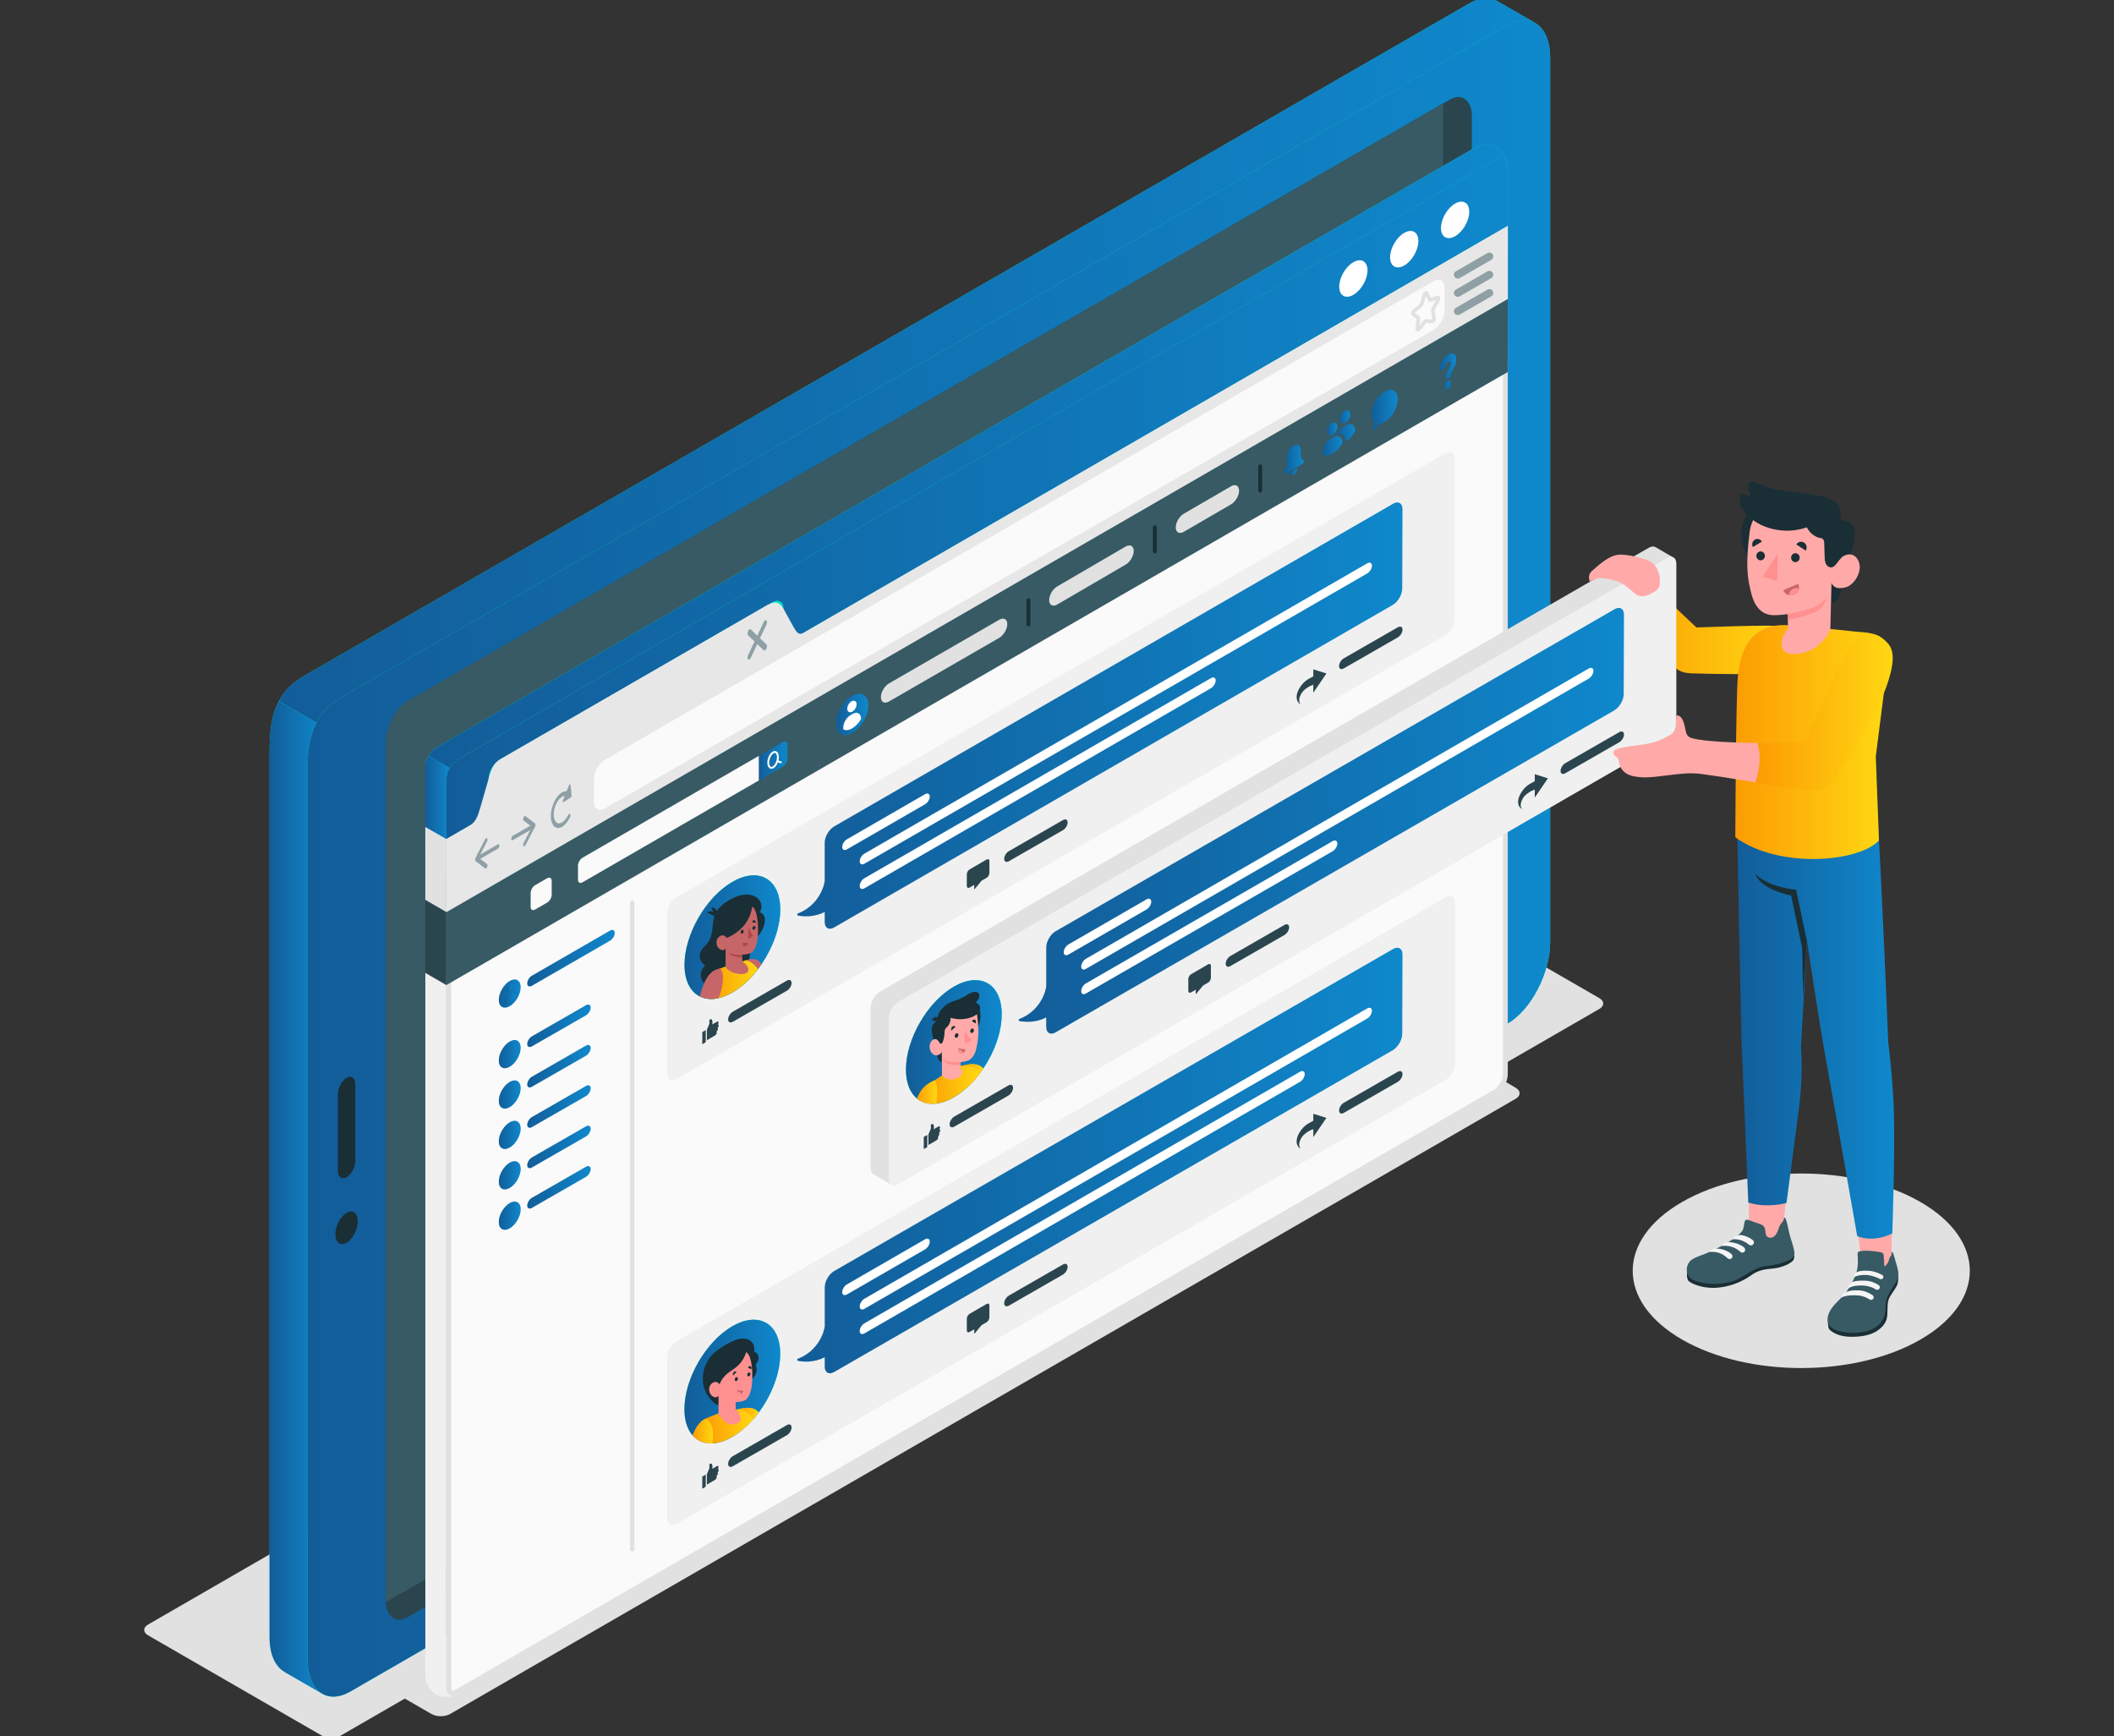 <?xml version="1.0" encoding="UTF-8"?>
<svg id="Layer_1" data-name="Layer 1" xmlns="http://www.w3.org/2000/svg" xmlns:xlink="http://www.w3.org/1999/xlink" viewBox="0 0 526 432">
  <rect x="0" y="0" width="526" height="432" fill="#333333" stroke="none"/>
  <defs>
    <style>
      .cls-1 {
        fill: url(#linear-gradient-15);
      }

      .cls-2 {
        fill: url(#linear-gradient-13);
      }

      .cls-3 {
        fill: #fafafa;
      }

      .cls-4 {
        fill: url(#linear-gradient-42);
      }

      .cls-5 {
        fill: url(#linear-gradient-46);
      }

      .cls-6 {
        fill: url(#linear-gradient-2);
      }

      .cls-7 {
        fill: #b0494c;
      }

      .cls-8 {
        fill: url(#linear-gradient-43);
      }

      .cls-9 {
        fill: #2b454e;
      }

      .cls-10 {
        fill: url(#linear-gradient-10);
      }

      .cls-11 {
        fill: url(#linear-gradient-12);
      }

      .cls-12 {
        fill: url(#linear-gradient-40);
      }

      .cls-13 {
        fill: #ff9090;
      }

      .cls-14 {
        fill: url(#linear-gradient-27);
      }

      .cls-15 {
        fill: #f0f0f0;
      }

      .cls-16 {
        fill: url(#linear-gradient-37);
      }

      .cls-17 {
        fill: #fff;
      }

      .cls-18 {
        fill: url(#linear-gradient-39);
      }

      .cls-19 {
        fill: url(#linear-gradient-52);
      }

      .cls-20 {
        fill: url(#linear-gradient-47);
      }

      .cls-21 {
        fill: url(#linear-gradient-26);
      }

      .cls-22 {
        fill: #c76668;
      }

      .cls-23, .cls-24 {
        fill: #375a64;
      }

      .cls-25 {
        fill: url(#linear-gradient-4);
      }

      .cls-26 {
        fill: url(#linear-gradient-35);
      }

      .cls-27 {
        fill: url(#linear-gradient-30);
      }

      .cls-28 {
        fill: url(#linear-gradient-22);
        opacity: .15;
      }

      .cls-29 {
        fill: #1a2e35;
      }

      .cls-30 {
        fill: url(#linear-gradient-44);
      }

      .cls-31 {
        fill: url(#linear-gradient-49);
      }

      .cls-32 {
        fill: url(#linear-gradient-3);
      }

      .cls-33 {
        fill: url(#linear-gradient-34);
      }

      .cls-24, .cls-34 {
        opacity: .5;
      }

      .cls-35 {
        fill: url(#linear-gradient-5);
      }

      .cls-36 {
        fill: url(#linear-gradient-38);
      }

      .cls-37 {
        fill: url(#linear-gradient-24);
      }

      .cls-38 {
        fill: url(#linear-gradient-33);
      }

      .cls-39 {
        fill: url(#linear-gradient-51);
      }

      .cls-40 {
        fill: url(#linear-gradient-8);
      }

      .cls-41 {
        fill: url(#linear-gradient-14);
      }

      .cls-42 {
        fill: url(#linear-gradient-29);
      }

      .cls-43 {
        fill: url(#linear-gradient-20);
      }

      .cls-44 {
        fill: #e7e7e7;
      }

      .cls-45 {
        fill: url(#linear-gradient-19);
        opacity: .1;
      }

      .cls-46 {
        fill: url(#linear-gradient-17);
      }

      .cls-47 {
        fill: url(#linear-gradient-50);
      }

      .cls-48 {
        fill: url(#linear-gradient-7);
      }

      .cls-49 {
        fill: url(#linear-gradient-9);
      }

      .cls-50 {
        fill: url(#linear-gradient-11);
      }

      .cls-51 {
        fill: url(#linear-gradient-6);
      }

      .cls-52 {
        fill: #00dfbf;
      }

      .cls-53 {
        fill: url(#linear-gradient-28);
        opacity: .25;
      }

      .cls-54 {
        fill: url(#linear-gradient-36);
      }

      .cls-55 {
        fill: url(#linear-gradient-21);
      }

      .cls-56 {
        fill: #f5f5f5;
      }

      .cls-57 {
        fill: url(#linear-gradient-45);
      }

      .cls-58 {
        fill: url(#linear-gradient-48);
      }

      .cls-59 {
        fill: url(#linear-gradient-32);
      }

      .cls-60 {
        fill: url(#linear-gradient-41);
      }

      .cls-61 {
        fill: url(#linear-gradient-16);
      }

      .cls-62 {
        fill: #ffaaa8;
      }

      .cls-63 {
        fill: url(#linear-gradient);
      }

      .cls-64 {
        fill: url(#linear-gradient-23);
      }

      .cls-65 {
        fill: none;
        stroke: #e1e1e1;
        stroke-miterlimit: 10;
        stroke-width: .9px;
      }

      .cls-66 {
        fill: url(#linear-gradient-31);
        opacity: .3;
      }

      .cls-67 {
        fill: url(#linear-gradient-18);
      }

      .cls-68 {
        fill: url(#linear-gradient-25);
        opacity: .2;
      }

      .cls-69 {
        fill: #e1e1e1;
      }
    </style>
    <linearGradient id="linear-gradient" x1="69.38" y1="90.06" x2="381.85" y2="90.06" gradientUnits="userSpaceOnUse">
      <stop offset="0" stop-color="#125d99"/>
      <stop offset="1" stop-color="#0f88cc"/>
    </linearGradient>
    <linearGradient id="linear-gradient-2" x1="67.06" y1="297.99" x2="80.32" y2="297.99" xlink:href="#linear-gradient"/>
    <linearGradient id="linear-gradient-3" x1="76.5" y1="213.59" x2="385.72" y2="213.59" xlink:href="#linear-gradient"/>
    <linearGradient id="linear-gradient-4" x1="106.65" y1="113.52" x2="375.14" y2="113.52" xlink:href="#linear-gradient"/>
    <linearGradient id="linear-gradient-5" x1="105.82" y1="207.51" x2="111.89" y2="207.51" xlink:href="#linear-gradient"/>
    <linearGradient id="linear-gradient-6" x1="111.07" y1="124.03" x2="375.17" y2="124.03" xlink:href="#linear-gradient"/>
    <linearGradient id="linear-gradient-7" x1="188.86" y1="189.33" x2="195.92" y2="189.33" xlink:href="#linear-gradient"/>
    <linearGradient id="linear-gradient-8" x1="208.02" y1="177.78" x2="216.03" y2="177.78" xlink:href="#linear-gradient"/>
    <linearGradient id="linear-gradient-9" x1="319.46" y1="114.27" x2="324.36" y2="114.27" xlink:href="#linear-gradient"/>
    <linearGradient id="linear-gradient-10" x1="321.08" y1="117.43" x2="322.74" y2="117.43" xlink:href="#linear-gradient"/>
    <linearGradient id="linear-gradient-11" x1="330.17" y1="106.72" x2="332.8" y2="106.72" xlink:href="#linear-gradient"/>
    <linearGradient id="linear-gradient-12" x1="329.04" y1="110.92" x2="334.03" y2="110.92" xlink:href="#linear-gradient"/>
    <linearGradient id="linear-gradient-13" x1="333.37" y1="103.73" x2="335.99" y2="103.73" xlink:href="#linear-gradient"/>
    <linearGradient id="linear-gradient-14" x1="332.61" y1="107.69" x2="337.23" y2="107.69" xlink:href="#linear-gradient"/>
    <linearGradient id="linear-gradient-15" x1="341.21" y1="102.11" x2="347.77" y2="102.11" xlink:href="#linear-gradient"/>
    <linearGradient id="linear-gradient-16" x1="358.13" y1="92.44" x2="362.35" y2="92.44" xlink:href="#linear-gradient"/>
    <linearGradient id="linear-gradient-17" x1="131.19" y1="255.24" x2="146.97" y2="255.24" xlink:href="#linear-gradient"/>
    <linearGradient id="linear-gradient-18" x1="124.11" y1="262.3" x2="129.56" y2="262.3" xlink:href="#linear-gradient"/>
    <linearGradient id="linear-gradient-19" x1="124.11" y1="262.3" x2="129.56" y2="262.3" xlink:href="#linear-gradient"/>
    <linearGradient id="linear-gradient-20" x1="131.19" y1="265.29" x2="146.97" y2="265.29" xlink:href="#linear-gradient"/>
    <linearGradient id="linear-gradient-21" x1="124.11" y1="272.35" x2="129.56" y2="272.35" xlink:href="#linear-gradient"/>
    <linearGradient id="linear-gradient-22" x1="124.11" y1="272.35" x2="129.56" y2="272.35" xlink:href="#linear-gradient"/>
    <linearGradient id="linear-gradient-23" x1="131.19" y1="275.34" x2="146.97" y2="275.34" xlink:href="#linear-gradient"/>
    <linearGradient id="linear-gradient-24" x1="124.11" y1="282.39" x2="129.56" y2="282.39" xlink:href="#linear-gradient"/>
    <linearGradient id="linear-gradient-25" x1="124.11" y1="282.39" x2="129.56" y2="282.39" xlink:href="#linear-gradient"/>
    <linearGradient id="linear-gradient-26" x1="131.19" y1="285.38" x2="146.97" y2="285.38" xlink:href="#linear-gradient"/>
    <linearGradient id="linear-gradient-27" x1="124.11" y1="292.44" x2="129.56" y2="292.44" xlink:href="#linear-gradient"/>
    <linearGradient id="linear-gradient-28" x1="124.11" y1="292.44" x2="129.56" y2="292.44" xlink:href="#linear-gradient"/>
    <linearGradient id="linear-gradient-29" x1="131.19" y1="295.43" x2="146.97" y2="295.43" xlink:href="#linear-gradient"/>
    <linearGradient id="linear-gradient-30" x1="124.11" y1="302.49" x2="129.56" y2="302.49" xlink:href="#linear-gradient"/>
    <linearGradient id="linear-gradient-31" x1="124.11" y1="302.49" x2="129.56" y2="302.49" xlink:href="#linear-gradient"/>
    <linearGradient id="linear-gradient-32" x1="131.19" y1="238.42" x2="152.96" y2="238.42" xlink:href="#linear-gradient"/>
    <linearGradient id="linear-gradient-33" x1="124.11" y1="247.22" x2="129.56" y2="247.22" xlink:href="#linear-gradient"/>
    <linearGradient id="linear-gradient-34" x1="126.02" y1="245.95" x2="127.6" y2="245.95" xlink:href="#linear-gradient"/>
    <linearGradient id="linear-gradient-35" x1="125.34" y1="248.49" x2="128.28" y2="248.49" xlink:href="#linear-gradient"/>
    <linearGradient id="linear-gradient-36" x1="170.31" y1="233.19" x2="194.14" y2="233.19" xlink:href="#linear-gradient"/>
    <linearGradient id="linear-gradient-37" x1="176.41" y1="243.76" x2="188.6" y2="243.76" gradientUnits="userSpaceOnUse">
      <stop offset="0" stop-color="#fc9c03"/>
      <stop offset=".99" stop-color="#ffd712"/>
    </linearGradient>
    <linearGradient id="linear-gradient-38" x1="198.35" y1="178.06" x2="348.96" y2="178.06" xlink:href="#linear-gradient"/>
    <linearGradient id="linear-gradient-39" x1="170.3" y1="343.77" x2="194.13" y2="343.77" xlink:href="#linear-gradient"/>
    <linearGradient id="linear-gradient-40" x1="184.13" y1="352.79" x2="188.79" y2="352.79" xlink:href="#linear-gradient-37"/>
    <linearGradient id="linear-gradient-41" x1="175.18" y1="354.86" x2="187.49" y2="354.86" xlink:href="#linear-gradient-37"/>
    <linearGradient id="linear-gradient-42" x1="172.31" y1="356.08" x2="177.42" y2="356.08" xlink:href="#linear-gradient-37"/>
    <linearGradient id="linear-gradient-43" x1="198.35" y1="288.76" x2="348.96" y2="288.76" xlink:href="#linear-gradient"/>
    <linearGradient id="linear-gradient-44" x1="404.35" y1="159.07" x2="443.21" y2="159.07" xlink:href="#linear-gradient-37"/>
    <linearGradient id="linear-gradient-45" x1="432.13" y1="254.64" x2="471.3" y2="254.64" xlink:href="#linear-gradient"/>
    <linearGradient id="linear-gradient-46" x1="431.78" y1="184.62" x2="469.1" y2="184.62" xlink:href="#linear-gradient-37"/>
    <linearGradient id="linear-gradient-47" x1="225.41" y1="259.27" x2="249.24" y2="259.27" xlink:href="#linear-gradient"/>
    <linearGradient id="linear-gradient-48" x1="238.62" y1="267.71" x2="244.68" y2="267.71" xlink:href="#linear-gradient-37"/>
    <linearGradient id="linear-gradient-49" x1="230.09" y1="269.86" x2="243.73" y2="269.86" xlink:href="#linear-gradient-37"/>
    <linearGradient id="linear-gradient-50" x1="228.12" y1="271.72" x2="233.18" y2="271.72" xlink:href="#linear-gradient-37"/>
    <linearGradient id="linear-gradient-51" x1="253.46" y1="204.23" x2="404.07" y2="204.23" xlink:href="#linear-gradient"/>
    <linearGradient id="linear-gradient-52" x1="436.75" y1="176.91" x2="470.95" y2="176.91" xlink:href="#linear-gradient-37"/>
  </defs>
  <path id="Shadow" class="cls-69" d="M477.84,299.08c16.38,9.45,16.38,24.78,0,34.23-16.38,9.45-42.93,9.45-59.31,0-16.38-9.45-16.38-24.78,0-34.23,16.38-9.45,42.93-9.45,59.31,0Z"/>
  <path id="Shadow-2" data-name="Shadow" class="cls-69" d="M80.1,431.87l-43.26-24.97c-1.28-.74-1.28-1.94,0-2.68l313.22-180.83c1.28-.74,3.36-.74,4.64,0l43.25,24.97c1.28.74,1.28,1.94,0,2.68L84.74,431.87c-1.28.74-3.36.74-4.64,0Z"/>
  <path id="Shadow-3" data-name="Shadow" class="cls-69" d="M98.94,421.61l8.42,4.86c1.28.74,3.36.74,4.64,0l265.14-153.08c1.28-.74,1.29-1.95.02-2.71l-8.28-4.91c-1.27-.76-3.34-.77-4.63-.03L98.94,418.93c-1.28.74-1.28,1.94,0,2.68Z"/>
  <g id="Device">
    <path class="cls-52" d="M381.85,5.64c-1.85-.98-4.22-.85-6.83.65L87.19,172.42c-2.83,1.63-5.4,4.6-7.33,8.11l-10.48-6.06c2.3-4.37,5.55-5.84,8.38-7.49L365.58.85c2.72-1.56,5.19-1.63,7.07-.5v-.02l9.2,5.3Z"/>
    <path class="cls-63" d="M381.85,5.64c-1.85-.98-4.22-.85-6.83.65L87.19,172.42c-2.83,1.63-5.4,4.6-7.33,8.11l-10.48-6.06c2.3-4.37,5.55-5.84,8.38-7.49L365.58.85c2.72-1.56,5.19-1.63,7.07-.5v-.02l9.2,5.3Z"/>
    <path class="cls-52" d="M70.82,416.02v-.02c-2.3-1.29-3.75-4.33-3.75-8.66v-219.93c0-4.92.34-9.32,2.32-12.94l10.48,6.06c-.27.5-.53,1.01-.79,1.54-.2.42-.38.85-.54,1.27-.03.06-.06.14-.08.2-.21.48-.39.98-.56,1.48-.18.51-.35,1.04-.48,1.56-.12.39-.21.79-.29,1.18-.41,1.7-.62,3.42-.62,5.09v219.93c0,4.37,1.48,7.45,3.81,8.72l-9.51-5.48Z"/>
    <path class="cls-6" d="M70.82,416.02v-.02c-2.3-1.29-3.75-4.33-3.75-8.66v-219.93c0-4.92.34-9.32,2.32-12.94l10.48,6.06c-.27.5-.53,1.01-.79,1.54-.2.42-.38.85-.54,1.27-.03.06-.06.14-.08.2-.21.48-.39.98-.56,1.48-.18.51-.35,1.04-.48,1.56-.12.39-.21.79-.29,1.18-.41,1.7-.62,3.42-.62,5.09v219.93c0,4.37,1.48,7.45,3.81,8.72l-9.51-5.48Z"/>
    <path class="cls-52" d="M375.02,6.3L84.84,173.56c-5.91,3.41-8.34,9.27-8.34,17.14v222.09c0,7.87,4.79,11.49,10.69,8.08l287.83-166.12c5.91-3.41,10.69-12.56,10.69-20.43V14.39c0-7.87-4.79-11.49-10.69-8.08Z"/>
    <path class="cls-32" d="M375.02,6.3L84.84,173.56c-5.91,3.41-8.34,9.27-8.34,17.14v222.09c0,7.87,4.79,11.49,10.69,8.08l287.83-166.12c5.91-3.41,10.69-12.56,10.69-20.43V14.39c0-7.87-4.79-11.49-10.69-8.08Z"/>
    <path class="cls-9" d="M360.69,252.79L101.53,402.35c-3.06,1.77-5.54-.11-5.54-4.19v-213.2c0-4.08,2.48-8.82,5.54-10.59L360.69,24.81c3.06-1.77,5.54.11,5.54,4.19v213.2c0,4.08-2.48,8.82-5.54,10.59Z"/>
    <path class="cls-23" d="M95.99,184.97v213.2c0,.16.01.32.02.47l257.53-148.63c3.06-1.77,5.54-6.51,5.54-10.59V26.22c0-.16-.01-.32-.02-.47L101.53,174.38c-3.06,1.77-5.54,6.51-5.54,10.59Z"/>
    <path class="cls-29" d="M89.03,303.88c0,2.05-1.25,4.44-2.79,5.33-1.54.89-2.79-.05-2.79-2.11s1.25-4.44,2.79-5.33c1.54-.89,2.79.05,2.79,2.11Z"/>
    <path class="cls-29" d="M86.25,268.17h0c-1.2.69-2.17,2.54-2.17,4.14v18.98c0,1.6.97,2.33,2.17,1.64h0c1.2-.69,2.17-2.54,2.17-4.14v-18.98c0-1.6-.97-2.33-2.17-1.64Z"/>
  </g>
  <g id="Window">
    <path class="cls-52" d="M108.45,217.38c-1.45-.84-2.62-2.96-2.62-4.74v-21.81c0-1.78,1.25-3.95,2.79-4.84L367.13,36.64c1.54-.89,3.97-.94,5.42-.1,1.45.84,2.62,2.96,2.62,4.74v21.82c0,1.78-1.24,3.95-2.79,4.84L113.86,217.28c-1.54.89-3.97.94-5.41.1Z"/>
    <path class="cls-25" d="M375.14,40.83c-.19-1.45-1.37-1.97-2.76-1.16L113.86,189.01c-.76.45-1.46,1.21-1.97,2.09l-5.24-3.03c.52-.88,1.2-1.63,1.97-2.08L367.13,36.65c1.54-.89,3.96-.94,5.41-.1,1.33.77,2.43,2.61,2.59,4.29Z"/>
    <path class="cls-15" d="M113.86,421.51s-.71.52-2.2.67c-1.15.11-2.35-.06-3.21-.56-1.46-.84-2.62-2.96-2.62-4.74v-192.95s5.24,3.03,5.24,3.03v192.94c0,1.26.64,2,1.55,2,.13,0,.63-.04,1.24-.38Z"/>
    <path class="cls-35" d="M111.89,191.1c-.5.86-.81,1.86-.81,2.75v33.11l-5.25-3.03v-33.1c0-.12,0-.22.02-.34.02-.26.06-.46.11-.69.14-.58.38-1.2.7-1.73l5.24,3.03Z"/>
    <path class="cls-51" d="M375.16,41.28v14.93s-177.42,102.53-177.42,102.53c-1.54.89-2.79.17-2.79-1.61v-5.65c0-1.78-1.25-2.5-2.8-1.61l-67.8,39.15c-1.55.89-2.8,3.06-2.8,4.84v5.65c0,1.78-1.25,3.95-2.79,4.84l-7.69,4.44v-14.93c0-1.78,1.25-3.95,2.79-4.84L372.37,39.67c1.54-.89,2.79-.17,2.79,1.61Z"/>
    <g>
      <path class="cls-3" d="M112.62,421.29c-.85,0-.94-.97-.94-1.39v-210.77l7.39-4.27c.89-.51,1.61-2.83,3.06-8,.77-2.75,1.93-6.9,2.53-7.34l66.59-38.45c.56.25,1.84,2.5,2.62,3.86,1.62,2.85,2.59,4.46,3.67,4.46.18,0,.35-.05.51-.14l176.52-102.01v210.07c0,1.57-1.14,3.54-2.49,4.32L113.56,420.99c-.34.2-.66.3-.94.3Z"/>
      <path class="cls-69" d="M373.96,58.3v209.03c0,1.35-1.02,3.13-2.19,3.8L113.26,420.47c-.33.19-.54.22-.64.22-.32,0-.34-.61-.34-.79v-210.42l7.09-4.09c1.09-.63,1.78-2.79,3.34-8.36.71-2.52,1.76-6.3,2.33-7.02l66.15-38.19c.57.63,1.55,2.34,2.16,3.42,1.78,3.13,2.78,4.77,4.19,4.77.28,0,.57-.08.81-.22l175.61-101.49M191.62,151.56h0,0M375.17,56.21l-177.42,102.53c-.07.04-.13.06-.21.06-1.56,0-4.73-8.34-6.31-8.34-.07,0-.14.02-.21.06l-66.67,38.49c-1.55.89-4.05,14.44-5.59,15.33l-7.69,4.44v211.11c0,1.26.63,2,1.55,2,.37,0,.8-.12,1.24-.38l258.51-149.34c1.55-.89,2.79-3.06,2.79-4.84V56.21h0Z"/>
    </g>
    <g>
      <path class="cls-17" d="M362.06,50.65c1.94-1.12,3.52-.21,3.52,2.03s-1.57,4.97-3.52,6.09c-1.94,1.12-3.52.21-3.52-2.03s1.57-4.97,3.52-6.09Z"/>
      <path class="cls-17" d="M349.4,57.94c1.94-1.12,3.52-.21,3.52,2.03s-1.57,4.97-3.52,6.09c-1.94,1.12-3.52.21-3.52-2.03s1.57-4.97,3.52-6.09Z"/>
      <path class="cls-17" d="M336.74,65.24c1.94-1.12,3.52-.21,3.52,2.03s-1.57,4.97-3.52,6.09c-1.94,1.12-3.52.21-3.52-2.03s1.57-4.97,3.52-6.09Z"/>
    </g>
    <g>
      <path class="cls-44" d="M375.17,56.21v18.17L111.07,226.96v-18.17l5.74-3.33c1.54-.89,2.05-2.24,2.79-4.84l1.95-6.77c.61-2.35,1.25-3.95,2.8-4.84l66.67-38.49c1.55-.89,2.76-.99,3.93.96l2.39,4.34c.88,1.51,1.32,2.41,2.85,1.52l174.97-101.12Z"/>
      <polygon class="cls-69" points="111.07 208.78 111.07 226.96 105.82 223.92 105.82 205.76 111.07 208.78"/>
    </g>
    <g>
      <path class="cls-24" d="M123.89,210.09l-4.39,2.53,1.67-3.22c.15-.28.16-.63.03-.79-.13-.15-.35-.04-.5.24l-2.38,4.58s0,.01,0,.02c-.03.05-.05.11-.06.17,0,.02-.01.04-.02.06-.02.08-.03.16-.03.24s.01.14.03.2c0,.01.01.02.02.03.02.04.04.07.06.1,0,0,0,0,0,0l2.38,1.83c.07.05.15.05.23,0,.1-.06.2-.18.27-.34.13-.3.11-.63-.03-.75l-1.67-1.29,4.39-2.53c.2-.11.35-.45.35-.75s-.16-.45-.35-.34Z"/>
      <path class="cls-24" d="M127.56,207.98l4.39-2.53-1.67-1.29c-.15-.11-.16-.45-.03-.75.13-.3.35-.45.5-.34l2.38,1.83s0,0,0,0c.03.02.05.06.06.1,0,.01.01.02.02.03.02.06.03.12.03.2s-.01.16-.03.24c0,.02-.01.04-.02.06-.02.06-.04.12-.06.17,0,0,0,.01,0,.02l-2.38,4.58c-.07.13-.15.22-.23.27-.1.06-.2.05-.27-.03-.13-.15-.11-.5.03-.79l1.67-3.22-4.39,2.53c-.2.11-.35-.04-.35-.34s.16-.63.35-.75Z"/>
      <path class="cls-24" d="M141.95,195.35c-.03-.26-.26-.23-.37.06l-.6,1.47c-1.02-.11-2.27.89-3.1,2.66-1.09,2.3-1.09,5.02,0,6.07.54.52,1.26.53,1.97.12.71-.41,1.43-1.24,1.97-2.39.14-.29.14-.64,0-.77-.14-.13-.36,0-.5.29-.81,1.71-2.13,2.48-2.94,1.7-.81-.78-.81-2.81,0-4.53.58-1.22,1.41-1.94,2.13-1.99l-.45,1.11c-.12.29-.01.56.17.43l1.79-1.17c.13-.08.22-.31.2-.49l-.26-2.56Z"/>
      <path class="cls-24" d="M189.1,158.81l1.6-3.39c.19-.4.19-.87,0-1.05-.19-.18-.5,0-.68.4l-1.6,3.39-1.6-1.54c-.19-.18-.5,0-.68.4-.19.4-.19.87,0,1.05l1.6,1.54-1.6,3.39c-.19.4-.19.87,0,1.05.09.09.22.09.34.02.12-.07.25-.22.34-.42l1.6-3.39,1.6,1.54c.09.09.22.09.34.02.12-.07.25-.22.34-.42.19-.4.19-.87,0-1.05l-1.6-1.54Z"/>
      <path class="cls-3" d="M147.77,199.51v-5.65c0-1.78,1.25-3.95,2.79-4.84l206.08-119.01c1.54-.89,2.79-.17,2.79,1.61v5.65c0,1.78-1.25,3.95-2.79,4.84l-206.08,119.01c-1.54.89-2.79.17-2.79-1.61Z"/>
      <path class="cls-65" d="M355.02,72.99l.73,1.56c.05.1.14.13.24.09l1.64-.63c.26-.1.36.27.18.62l-1.19,2.23c-.07.14-.11.3-.09.43l.28,2.02c.04.32-.23.74-.46.71l-1.47-.18c-.09-.01-.2.05-.3.17l-1.47,1.88c-.23.3-.51.19-.46-.18l.28-2.34c.02-.15-.02-.27-.09-.32l-1.19-.86c-.19-.14-.08-.62.18-.82l1.64-1.27c.1-.08.19-.22.24-.37l.73-2.41c.12-.38.45-.58.57-.33Z"/>
      <g class="cls-34">
        <path class="cls-23" d="M362.73,69.31c-.34,0-.66-.17-.84-.48-.27-.46-.11-1.06.35-1.32l7.86-4.54c.47-.27,1.06-.11,1.32.35.27.46.11,1.06-.35,1.32l-7.86,4.54c-.15.09-.32.13-.48.13Z"/>
        <path class="cls-23" d="M362.73,73.86c-.34,0-.66-.17-.84-.48-.27-.46-.11-1.05.35-1.32l7.86-4.54c.47-.27,1.06-.11,1.32.35.27.46.11,1.05-.35,1.32l-7.86,4.54c-.15.09-.32.13-.48.13Z"/>
        <path class="cls-23" d="M362.73,78.4c-.34,0-.66-.17-.84-.48-.27-.46-.11-1.05.35-1.32l7.86-4.54c.47-.27,1.06-.11,1.32.35.27.46.11,1.06-.35,1.32l-7.86,4.54c-.15.09-.32.13-.48.13Z"/>
      </g>
    </g>
    <g>
      <polygon class="cls-23" points="111.07 226.96 111.06 245.11 375.13 92.57 375.17 74.39 111.07 226.96"/>
      <polygon class="cls-9" points="105.82 242.07 111.07 245.11 111.07 226.96 105.82 223.92 105.82 242.07"/>
      <g>
        <g>
          <path class="cls-3" d="M143.81,215.38v3.51c0,.72.51,1.01,1.13.65l43.91-25.37v-6.12s-43.91,25.37-43.91,25.37c-.62.36-1.13,1.24-1.13,1.96Z"/>
          <path class="cls-48" d="M194.79,184.63c.62-.36,1.13-.07,1.13.65v3.51c0,.72-.51,1.6-1.13,1.96l-5.94,3.43v-6.12s5.94-3.43,5.94-3.43Z"/>
          <path class="cls-3" d="M194.35,189.44l-.66-.21c.07-.28.11-.57.11-.85,0-.68-.22-1.19-.6-1.41-.29-.16-.63-.15-.96.05-.74.43-1.32,1.64-1.32,2.75,0,.68.22,1.19.6,1.41.13.07.27.11.42.11.18,0,.36-.05.54-.16.45-.26.83-.8,1.07-1.43l.66.21s.05.01.07.01c.1,0,.2-.07.23-.17.04-.13-.03-.27-.16-.31ZM192.23,190.71c-.18.11-.34.12-.47.05-.22-.13-.36-.51-.36-.99,0-.92.49-1.99,1.08-2.33.11-.06.21-.09.3-.09.06,0,.12.02.18.05.22.13.36.51.36.99,0,.92-.49,1.99-1.08,2.33Z"/>
        </g>
        <path class="cls-3" d="M136.15,218.52l-3,1.73c-.62.36-1.12,1.22-1.12,1.94v3.47c0,.71.5,1,1.12.65l3-1.73c.62-.36,1.12-1.22,1.12-1.94v-3.47c0-.71-.5-1-1.12-.65Z"/>
        <g>
          <g>
            <path class="cls-40" d="M212.03,173.16c-2.21,1.28-4.01,4.38-4.01,6.94,0,2.55,1.79,3.59,4.01,2.31,2.21-1.28,4.01-4.38,4.01-6.94,0-2.55-1.8-3.59-4.01-2.31Z"/>
            <g>
              <path class="cls-17" d="M211.56,177.23c-.13,0-.25-.03-.36-.09-.25-.14-.39-.43-.39-.8,0-.68.46-1.49,1.05-1.83h0c.32-.19.64-.21.89-.07.25.14.39.43.39.8,0,.68-.46,1.49-1.05,1.83-.18.11-.36.16-.53.16Z"/>
              <path class="cls-17" d="M213.61,177.5c-.39-.23-.89-.19-1.41.11l-.58.33c-1.01.58-1.8,1.96-1.8,3.12v.41c.57.32,1.35.26,2.21-.23.86-.5,1.64-1.34,2.21-2.32v-.1c0-.61-.23-1.1-.63-1.33Z"/>
            </g>
          </g>
          <path class="cls-69" d="M221.19,170.05l27.43-15.84c1.11-.64,2.01-.15,2.01,1.09,0,1.24-.9,2.77-2.01,3.41l-27.43,15.84c-1.11.64-2.01.15-2.01-1.09,0-1.24.9-2.77,2.01-3.41Z"/>
          <path class="cls-69" d="M263.06,145.91l17.02-9.92c1.11-.64,2.01-.15,2.01,1.09,0,1.24-.9,2.77-2.01,3.41l-17.02,9.92c-1.11.64-2.01.15-2.01-1.09,0-1.24.9-2.77,2.01-3.41Z"/>
          <path class="cls-69" d="M294.56,127.82l11.74-6.82c1.11-.64,2.01-.15,2.01,1.09,0,1.24-.9,2.77-2.01,3.41l-11.74,6.82c-1.11.64-2.01.15-2.01-1.09,0-1.24.9-2.77,2.01-3.41Z"/>
          <path class="cls-29" d="M255.88,155.86c-.27,0-.48-.22-.48-.48v-6.05c0-.27.22-.48.48-.48s.48.22.48.48v6.05c0,.27-.22.48-.48.48Z"/>
          <g>
            <path class="cls-29" d="M287.34,137.7c-.27,0-.48-.22-.48-.48v-6.05c0-.27.22-.48.48-.48s.48.22.48.48v6.05c0,.27-.22.48-.48.48Z"/>
            <path class="cls-29" d="M313.55,122.56c-.27,0-.48-.22-.48-.48v-6.05c0-.27.22-.48.48-.48s.48.22.48.48v6.05c0,.27-.22.48-.48.48Z"/>
          </g>
        </g>
        <g>
          <g>
            <path class="cls-49" d="M323.64,113.23v-1.11c0-1.27-.77-1.85-1.72-1.3h0c-.95.55-1.72,2.03-1.72,3.3v.99c0,.63-.22,1.34-.58,1.94,0,0,0,0,0,0-.09.16-.14.34-.14.51h0c0,.32.19.47.43.33l4.03-2.33c.24-.14.43-.51.43-.83h0c0-.16-.05-.28-.13-.34,0,0,0,0,0,0-.36-.16-.59-.56-.59-1.16Z"/>
            <path class="cls-10" d="M322.74,116.59c0,.61-.37,1.32-.83,1.58-.46.26-.83-.02-.83-.63l1.66-.96Z"/>
          </g>
          <g>
            <g>
              <path class="cls-50" d="M331,108.35c-.14,0-.28-.03-.4-.1-.28-.16-.44-.48-.44-.9,0-.77.52-1.68,1.19-2.06h0c.36-.21.72-.24,1-.08.28.16.44.48.44.9,0,.77-.52,1.68-1.19,2.06-.21.12-.41.18-.6.18Z"/>
              <path class="cls-11" d="M333.32,108.65c-.44-.26-1.01-.21-1.59.12l-.66.38c-1.14.66-2.03,2.21-2.03,3.53v.46c.64.36,1.52.3,2.5-.26.97-.56,1.85-1.52,2.5-2.61v-.11c0-.69-.26-1.24-.71-1.5Z"/>
            </g>
            <g>
              <path class="cls-2" d="M334.2,105.36c-.14,0-.28-.03-.4-.1-.28-.16-.44-.48-.44-.9,0-.77.52-1.68,1.19-2.06h0c.36-.21.72-.24,1-.08.28.16.44.48.44.9,0,.77-.52,1.68-1.19,2.06-.21.12-.41.18-.6.18Z"/>
              <path class="cls-41" d="M336.52,105.66c-.45-.26-1.01-.22-1.6.12l-.65.39c-.71.4-1.32,1.15-1.66,1.96.52-.25,1.02-.26,1.41-.03.45.26.71.8.71,1.5v.28c.98-.56,1.86-1.51,2.5-2.61v-.12c0-.7-.26-1.24-.71-1.5Z"/>
            </g>
          </g>
          <path class="cls-1" d="M344.49,97.4c-1.81,1.05-3.28,3.6-3.28,5.7,0,.9.28,1.56.74,1.95l-.41,1.95c-.05.25.11.35.27.17l1.48-1.73c.38-.04.78-.18,1.21-.42,1.81-1.05,3.28-3.6,3.28-5.7s-1.47-2.96-3.28-1.91Z"/>
          <path class="cls-61" d="M360.27,88.21c.29-.17.56-.26.81-.29.26-.02.48.02.66.13.19.11.33.28.44.52.11.23.16.53.16.89,0,.28-.03.55-.09.8-.06.25-.14.49-.23.72-.1.23-.2.45-.31.65-.11.2-.22.4-.33.6-.11.2-.2.39-.28.59-.09.2-.14.39-.17.58-.01.1-.04.19-.07.27s-.08.14-.13.17l-.94.54c-.06.03-.11.03-.15,0-.04-.04-.06-.1-.06-.19,0-.26.04-.51.1-.76.07-.25.16-.48.26-.71.1-.23.22-.45.34-.66.12-.21.23-.41.33-.6.1-.19.19-.37.26-.55.07-.17.1-.34.1-.5,0-.23-.06-.38-.17-.44-.11-.07-.29-.03-.52.11-.23.13-.4.28-.5.45-.1.16-.17.32-.22.48-.05.15-.09.29-.12.42-.03.13-.1.22-.2.27l-.94.54s-.09.03-.12,0c-.03-.03-.05-.08-.05-.16,0-.28.06-.6.15-.96.1-.36.24-.72.42-1.09.18-.36.41-.7.67-1.02.26-.32.56-.57.9-.77ZM360.94,95.93c0,.09-.02.17-.06.26-.04.09-.09.15-.15.18l-.97.56c-.06.03-.11.03-.15-.01-.04-.04-.06-.1-.06-.19v-1.2c0-.09.02-.17.06-.26.04-.09.09-.15.15-.18l.97-.56c.06-.03.11-.03.15.01.04.04.06.1.06.19v1.2Z"/>
        </g>
      </g>
    </g>
    <g>
      <g>
        <path class="cls-46" d="M132.35,257.85l13.45-7.73c.64-.37,1.17-.11,1.17.58s-.52,1.56-1.17,1.93l-13.45,7.73c-.64.37-1.17.11-1.17-.58s.52-1.56,1.17-1.93Z"/>
        <path class="cls-67" d="M126.83,259.15c1.5-.87,2.72-.16,2.72,1.57s-1.22,3.85-2.72,4.71c-1.5.87-2.72.16-2.72-1.57s1.22-3.85,2.72-4.71Z"/>
        <path class="cls-45" d="M126.83,259.15c1.5-.87,2.72-.16,2.72,1.57s-1.22,3.85-2.72,4.71c-1.5.87-2.72.16-2.72-1.57s1.22-3.85,2.72-4.71Z"/>
      </g>
      <g>
        <path class="cls-43" d="M132.35,267.9l13.45-7.73c.64-.37,1.17-.11,1.17.58s-.52,1.56-1.17,1.93l-13.45,7.73c-.64.37-1.17.11-1.17-.58s.52-1.56,1.17-1.93Z"/>
        <path class="cls-55" d="M126.83,269.2c1.5-.87,2.72-.16,2.72,1.57s-1.22,3.85-2.72,4.71-2.72.16-2.72-1.57,1.22-3.85,2.72-4.71Z"/>
        <path class="cls-28" d="M126.83,269.2c1.5-.87,2.72-.16,2.72,1.57s-1.22,3.85-2.72,4.71-2.72.16-2.72-1.57,1.22-3.85,2.72-4.71Z"/>
      </g>
      <g>
        <path class="cls-64" d="M132.35,277.94l13.45-7.73c.64-.37,1.17-.11,1.17.58s-.52,1.56-1.17,1.93l-13.45,7.73c-.64.37-1.17.11-1.17-.58s.52-1.56,1.17-1.93Z"/>
        <path class="cls-37" d="M126.83,279.25c1.5-.87,2.72-.16,2.72,1.57s-1.22,3.85-2.72,4.71-2.72.16-2.72-1.57,1.22-3.85,2.72-4.71Z"/>
        <path class="cls-68" d="M126.83,279.25c1.5-.87,2.72-.16,2.72,1.57s-1.22,3.85-2.72,4.71-2.72.16-2.72-1.57,1.22-3.85,2.72-4.71Z"/>
      </g>
      <g>
        <path class="cls-21" d="M132.35,287.99l13.45-7.73c.64-.37,1.17-.11,1.17.58s-.52,1.56-1.17,1.93l-13.45,7.73c-.64.37-1.17.11-1.17-.58s.52-1.56,1.17-1.93Z"/>
        <path class="cls-14" d="M126.83,289.3c1.5-.87,2.72-.16,2.72,1.57s-1.22,3.85-2.72,4.71c-1.5.87-2.72.16-2.72-1.57s1.22-3.85,2.72-4.71Z"/>
        <path class="cls-53" d="M126.83,289.3c1.5-.87,2.72-.16,2.72,1.57s-1.22,3.85-2.72,4.71c-1.5.87-2.72.16-2.72-1.57s1.22-3.85,2.72-4.71Z"/>
      </g>
      <g>
        <path class="cls-42" d="M132.35,298.04l13.45-7.73c.64-.37,1.17-.11,1.17.58s-.52,1.56-1.17,1.93l-13.45,7.73c-.64.37-1.17.11-1.17-.58s.52-1.56,1.17-1.93Z"/>
        <path class="cls-27" d="M126.83,299.35c1.5-.87,2.72-.16,2.72,1.57s-1.22,3.85-2.72,4.71-2.72.16-2.72-1.57,1.22-3.85,2.72-4.71Z"/>
        <path class="cls-66" d="M126.83,299.35c1.5-.87,2.72-.16,2.72,1.57s-1.22,3.85-2.72,4.71-2.72.16-2.72-1.57,1.22-3.85,2.72-4.71Z"/>
      </g>
      <g>
        <path class="cls-59" d="M132.35,242.77l19.44-11.22c.64-.37,1.17-.11,1.17.58s-.52,1.56-1.17,1.93l-19.44,11.22c-.64.37-1.17.11-1.17-.58s.52-1.56,1.17-1.93Z"/>
        <g>
          <path class="cls-38" d="M126.83,244.08c1.5-.87,2.72-.16,2.72,1.57s-1.22,3.85-2.72,4.71-2.72.16-2.72-1.57,1.22-3.85,2.72-4.71Z"/>
          <path class="cls-33" d="M127.6,245.49c0,.51-.35,1.14-.79,1.39-.44.25-.79.04-.79-.48s.35-1.14.79-1.39c.43-.25.79-.04.79.48Z"/>
          <path class="cls-26" d="M128.28,248.11h0c-.38.65-.9,1.21-1.47,1.54-.57.33-1.09.37-1.47.17h0c0-.98.66-2.12,1.47-2.58.81-.47,1.47-.09,1.47.87Z"/>
        </g>
      </g>
    </g>
    <path class="cls-69" d="M157.31,386.02c-.3,0-.54-.24-.54-.54v-160.89c0-.3.24-.54.54-.54s.54.24.54.54v160.89c0,.3-.24.54-.54.54Z"/>
  </g>
  <g id="Status">
    <path class="cls-15" d="M168.34,223.25l191.3-110.45c1.28-.74,2.32-.14,2.32,1.34v39.89c0,1.48-1.04,3.28-2.32,4.02l-191.3,110.45c-1.28.74-2.32.14-2.32-1.34v-39.89c0-1.48,1.04-3.28,2.32-4.02Z"/>
    <path class="cls-9" d="M178.62,256.08c0,.15-.17.51-.34.6,0,0,.05.11.05.29,0,.22-.18.54-.44.69-.26.15-2,1.16-2,1.16v-2.61s0,0,0,0c.02-.05.55-1.26.6-1.43.05-.18,0-.81,0-.93,0-.1.32-.33.53-.24,0,0,0,0,0,0h0s.09.07.12.13c.06.14.1.27.12.42.03.22.01.46-.04.74l1.21-.7c.1-.06.18-.06.23-.03.09.04.12.16.12.26,0,.24-.13.44-.19.52,0,0,.24-.07.24.25,0,.18-.11.44-.29.59,0,0,.08.06.08.29Z"/>
    <path class="cls-9" d="M175.6,258.65v.55c0,.07-.05.16-.11.2l-.64.37s0,0,0,0c-.03.02-.07.03-.11.03v-3l.53-.3h0s.31-.18.31-.18c.02.04.03.08.03.11v2.22Z"/>
    <path class="cls-9" d="M182.34,251.73l13.45-7.73c.64-.37,1.17-.11,1.17.58s-.52,1.56-1.17,1.93l-13.45,7.73c-.64.37-1.17.11-1.17-.58,0-.69.52-1.56,1.17-1.93Z"/>
    <path class="cls-9" d="M251.03,211.78l13.45-7.73c.64-.37,1.17-.11,1.17.58s-.52,1.56-1.17,1.93l-13.45,7.73c-.64.37-1.17.11-1.17-.58,0-.69.52-1.56,1.17-1.93Z"/>
    <path class="cls-9" d="M246.19,214.27c0-.44-.31-.62-.7-.4l-4.23,2.45c-.38.22-.7.76-.7,1.21v2.9c0,.44.31.63.7.41l1.17-.67-.04,1c0,.07.08.1.12.05l1.73-2.09,1.24-.71c.39-.22.7-.76.7-1.2v-2.94Z"/>
    <path class="cls-9" d="M334.35,163.81l13.45-7.73c.64-.37,1.17-.11,1.17.58s-.52,1.56-1.17,1.93l-13.45,7.73c-.64.37-1.17.11-1.17-.58,0-.69.52-1.56,1.17-1.93Z"/>
    <path class="cls-9" d="M330.04,167.57l-3.27-1.02v1.74c-.69.45-2.03.8-3.23,2.6-1.8,2.69-.5,4.22.11,4.33,0,0-.95-.65.1-2.58.52-.96,1.89-1.9,3.02-2.26v1.98s3.27-4.79,3.27-4.79Z"/>
    <g>
      <path class="cls-52" d="M194.14,226.31c0,4.44-1.82,9.43-4.65,13.58-.28.42-.58.83-.88,1.23-1.03,1.35-2.17,2.6-3.38,3.66-.96.84-1.96,1.57-3,2.17-1.2.69-2.36,1.16-3.45,1.41-.8.18-1.56.25-2.28.2-.87-.05-1.68-.26-2.4-.63-2.32-1.17-3.78-3.9-3.78-7.86,0-7.6,5.34-16.84,11.91-20.64,6.58-3.8,11.92-.72,11.92,6.88Z"/>
      <path class="cls-54" d="M194.14,226.31c0,4.44-1.82,9.43-4.65,13.58-.28.42-.58.83-.88,1.23-1.03,1.35-2.17,2.6-3.38,3.66-.96.84-1.96,1.57-3,2.17-1.2.69-2.36,1.16-3.45,1.41-.8.18-1.56.25-2.28.2-.87-.05-1.68-.26-2.4-.63-2.32-1.17-3.78-3.9-3.78-7.86,0-7.6,5.34-16.84,11.91-20.64,6.58-3.8,11.92-.72,11.92,6.88Z"/>
      <g>
        <g>
          <g>
            <path class="cls-29" d="M185.94,240.78c-.34,1.11-.85,2.14-1.61,3.02-.71.83-1.59,1.38-2.55,1.88-.97.5-2.14.52-3.23.44-.96-.07-1.93-.33-2.72-.89-.79-.56-1.38-1.44-1.45-2.4-.07-.98.4-1.94,1.09-2.63-1.14-.6-1.68-2.12-1.19-3.31.3-.73.92-1.29,1.45-1.87,1.02-1.12,1.33-2.31,1.5-3.77.12-1.05.19-2.11.49-3.12.15-.52.37-1.03.66-1.48.4-.62.86-1.06,1.4-1.55.58-.52,1.37-.98,2.05-1.36,1.33-.74,2.89-1.25,4.42-1.13,1.06.09,2.11.57,2.73,1.44s.68,2.14.02,2.97c.55.06,1,.51,1.19,1.04s.15,1.1.04,1.64c-.24,1.21-.83,2.35-1.68,3.24-.46.49-1.01.91-1.36,1.49-.46.77-.51,1.7-.57,2.59-.1,1.43-.27,2.4-.7,3.76Z"/>
            <path class="cls-29" d="M177.86,228.02l-1.87-.92c.26-.39.9-.49,1.41-.24.52.25.72.77.45,1.16Z"/>
            <path class="cls-29" d="M177.93,227.68l-.98-1.84c.44-.16,1.02.12,1.29.63.27.51.13,1.05-.31,1.21Z"/>
          </g>
          <path class="cls-22" d="M189.48,239.89c-.28.42-.58.83-.88,1.23-1.03,1.35-2.17,2.6-3.38,3.66-.19-.55-.36-1.04-.5-1.48-.1-.33-.18-.63-.24-.91-.3-1.27-.2-2.12.52-2.95.13-.15.29-.31.47-.46t0,0c.34-.13.67-.22.97-.28,1.36-.26,2.36.18,3.04,1.21Z"/>
          <path class="cls-16" d="M188.6,241.12c-1.03,1.35-2.17,2.6-3.38,3.66-.96.84-1.96,1.57-3,2.17-1.2.69-2.36,1.16-3.45,1.41-.8.18-1.56.25-2.28.2-.13-.9-.09-1.89.18-2.86.05-.2.11-.41.19-.61.73-1.99,1.85-3.9,2.23-4.09l1.45-.53.19-.07,3.97-1.2.6-.18c.05-.02.11-.03.17-.04.25-.04.56.02.89.17.71.32,1.54,1.03,2.24,1.97Z"/>
        </g>
        <g>
          <path class="cls-22" d="M187.13,225.57c.69.28,1.55,2.05,1.49,6.28-.06,3.58-1.06,4.73-1.56,5.12-.5.39-1.47.5-2.41.58l.05,1.65s1.59,1.08,1.51,2.08c-.08,1-1.26,1.36-3.28.88-1.16-.28-1.8-.88-2.02-1.08-.03-.03-.28-.31-.37-.48v-4.55s-.56.77-1.5.08c-.78-.57-1.05-1.82-.44-2.69.6-.87,1.72-.99,2.15-.09,0,0,1.5-.35,3.5-2.16,2-1.81,2.76-4.2,2.89-5.61Z"/>
          <g>
            <path class="cls-29" d="M185.05,231.71c.01.25-.15.52-.37.59-.21.07-.4-.08-.41-.33-.01-.25.15-.52.37-.59.21-.07.4.08.41.33Z"/>
            <path class="cls-7" d="M184.76,234.53l1.42.13c-.12.5-.53.87-.92.84-.39-.04-.61-.47-.5-.97Z"/>
            <path class="cls-29" d="M188,229.67l-.86-.24c.08-.32.33-.53.57-.46.24.07.36.38.29.7Z"/>
            <path class="cls-29" d="M187.99,230.75c.01.25-.15.52-.37.59-.21.07-.4-.08-.41-.33-.01-.25.15-.52.37-.59.21-.07.4.08.41.33Z"/>
            <polygon class="cls-7" points="186.19 230.75 186.18 233.68 187.41 232.9 186.19 230.75"/>
            <path class="cls-7" d="M184.64,237.55c-.99.12-3.04,0-3.36-.84,0,0,.11.56.72.99.61.44,2.66.57,2.66.57l-.02-.72Z"/>
          </g>
        </g>
        <path class="cls-22" d="M179.51,246.16c-.18.74-.43,1.49-.74,2.19-.8.18-1.56.25-2.28.2-.87-.05-1.68-.26-2.4-.63.37-1.31.73-2.38,1.12-3.27.58-1.33,1.21-2.24,1.98-2.84.76-.61,1.91-.83,1.91-.83.34.13.65.91.72,1.4.14,1.01.04,2.39-.29,3.77Z"/>
      </g>
    </g>
    <path class="cls-36" d="M346.63,125.34l-139.09,80.3c-1.29.74-2.34,2.56-2.34,4.05v9.54c-.44,2.71-2.44,6.43-6.67,8.05-.26.1-.23.48.04.53,1.33.26,3.92.48,6.63-.89v2.5c0,1.49,1.05,2.1,2.34,1.35l139.01-80.26c1.29-.75,2.34-2.56,2.35-4.05l.06-19.78c0-1.49-1.04-2.1-2.33-1.35Z"/>
    <path class="cls-17" d="M210.73,208.83l19.44-11.22c.64-.37,1.17-.11,1.17.58s-.52,1.56-1.17,1.93l-19.44,11.22c-.64.37-1.17.11-1.17-.58s.52-1.56,1.17-1.93Z"/>
    <path class="cls-17" d="M215.08,212.4l125.11-72.23c.64-.37,1.17-.11,1.17.58s-.52,1.56-1.17,1.93l-125.11,72.23c-.64.37-1.17.11-1.17-.58,0-.69.52-1.56,1.17-1.93Z"/>
    <path class="cls-17" d="M215.08,218.52l86.23-49.79c.64-.37,1.17-.11,1.17.58s-.52,1.56-1.17,1.93l-86.23,49.79c-.64.37-1.17.11-1.17-.58,0-.69.52-1.56,1.17-1.93Z"/>
  </g>
  <g id="Status-2" data-name="Status">
    <path class="cls-69" d="M168.34,333.84l191.3-110.45c1.28-.74,2.32-.14,2.32,1.34v39.89c0,1.48-1.04,3.28-2.32,4.02l-191.3,110.45c-1.28.74-2.32.14-2.32-1.34v-39.89c0-1.48,1.04-3.28,2.32-4.02Z"/>
    <path class="cls-15" d="M168.34,333.84l191.3-110.45c1.28-.74,2.32-.14,2.32,1.34v39.89c0,1.48-1.04,3.28-2.32,4.02l-191.3,110.45c-1.28.74-2.32.14-2.32-1.34v-39.89c0-1.48,1.04-3.28,2.32-4.02Z"/>
    <path class="cls-9" d="M178.62,366.66c0,.15-.17.51-.34.6,0,0,.05.11.05.29,0,.22-.18.54-.44.69-.26.15-2,1.16-2,1.16v-2.61s0,0,0,0c.02-.05.55-1.26.6-1.43.05-.18,0-.81,0-.93,0-.1.32-.33.53-.24,0,0,0,0,0,0h0s.09.07.12.13c.06.14.1.27.12.42.03.22.01.46-.04.74l1.21-.7c.1-.06.18-.06.23-.03.09.04.12.16.12.26,0,.24-.13.44-.19.52,0,0,.24-.07.24.25,0,.18-.11.44-.29.59,0,0,.08.06.08.29Z"/>
    <path class="cls-9" d="M175.6,369.24v.55c0,.07-.05.16-.11.2l-.64.37s0,0,0,0c-.03.02-.07.03-.11.03v-3l.53-.3h0s.31-.18.31-.18c.02.04.03.08.03.11v2.22Z"/>
    <path class="cls-9" d="M182.34,362.32l13.45-7.73c.64-.37,1.17-.11,1.17.58s-.52,1.56-1.17,1.93l-13.45,7.73c-.64.37-1.17.11-1.17-.58,0-.69.52-1.56,1.17-1.93Z"/>
    <path class="cls-9" d="M251.03,322.36l13.45-7.73c.64-.37,1.17-.11,1.17.58s-.52,1.56-1.17,1.93l-13.45,7.73c-.64.37-1.17.11-1.17-.58,0-.69.52-1.56,1.17-1.93Z"/>
    <path class="cls-9" d="M246.19,324.85c0-.44-.31-.62-.7-.4l-4.23,2.45c-.38.22-.7.76-.7,1.21v2.9c0,.44.31.63.7.41l1.17-.67-.04,1c0,.07.08.1.12.05l1.73-2.09,1.24-.71c.39-.22.7-.76.7-1.2v-2.94Z"/>
    <path class="cls-9" d="M334.35,274.4l13.45-7.73c.64-.37,1.17-.11,1.17.58s-.52,1.56-1.17,1.93l-13.45,7.73c-.64.37-1.17.11-1.17-.58,0-.69.52-1.56,1.17-1.93Z"/>
    <path class="cls-9" d="M330.04,278.15l-3.27-1.02v1.74c-.69.45-2.03.8-3.23,2.6-1.8,2.69-.5,4.22.11,4.33,0,0-.95-.65.1-2.58.52-.96,1.89-1.9,3.02-2.26v1.98s3.27-4.79,3.27-4.79Z"/>
    <g>
      <path class="cls-52" d="M194.13,336.89c0,4.79-2.12,10.23-5.34,14.55-.02.03-.04.06-.07.09-.39.53-.8,1.03-1.23,1.52-.69.8-1.43,1.56-2.21,2.24-.4.36-.82.7-1.24,1.01-.6.45-1.21.86-1.83,1.22-1.79,1.03-3.49,1.56-5.01,1.62-.08,0-.16,0-.25,0-.34,0-.67-.02-1-.06-1.4-.19-2.61-.82-3.54-1.84-.03-.03-.06-.07-.1-.11-1.27-1.45-2.01-3.66-2.01-6.49,0-7.6,5.34-16.83,11.91-20.64,6.58-3.8,11.92-.72,11.92,6.88Z"/>
      <path class="cls-18" d="M194.13,336.89c0,4.79-2.12,10.23-5.34,14.55-.02.03-.04.06-.07.09-.39.53-.8,1.03-1.23,1.52-.69.8-1.43,1.56-2.21,2.24-.4.36-.82.7-1.24,1.01-.6.45-1.21.86-1.83,1.22-1.79,1.03-3.49,1.56-5.01,1.62-.08,0-.16,0-.25,0-.34,0-.67-.02-1-.06-1.4-.19-2.61-.82-3.54-1.84-.03-.03-.06-.07-.1-.11-1.27-1.45-2.01-3.66-2.01-6.49,0-7.6,5.34-16.83,11.91-20.64,6.58-3.8,11.92-.72,11.92,6.88Z"/>
      <g>
        <path class="cls-62" d="M184.21,350.54s-.03,0-.04,0c-.02,0-.04,0-.04,0,0,0,0,0,0,0h0s-.08.08-.12.12c-1.08,1.09-1.17,2.11-.67,3.72.17.55.42,1.18.71,1.9.42-.31.83-.66,1.24-1.01.77-.68,1.51-1.43,2.21-2.24.43-.49.84-.99,1.23-1.52-.91-1.17-2.29-1.43-4.51-1Z"/>
        <path class="cls-12" d="M188.79,351.44s-.04.06-.07.09c-.39.53-.8,1.03-1.23,1.52-.69.8-1.43,1.56-2.21,2.24l-.4-1.63-.65-2.68-.1-.42h0s.01-.01.04-.02c0,0,.02,0,.04,0,.34-.09,1.7-.42,2.96-.14.58.12,1.14.45,1.62,1.04Z"/>
        <path class="cls-29" d="M178.79,349.63c-.89-.05-3.92-2.55-3.92-6.48,0-.75.09-1.5.26-2.23.2-.83.47-1.43.88-2.18.4-.74.96-1.5,1.59-2.05,1.23-1.08,2.63-1.95,4.09-2.69.79-.4,1.62-.77,2.5-.9.88-.13,1.83,0,2.54.54.44.32.76.81.89,1.34.09.38.13,1.01-.05,1.37.21-.06.67.28.8.45.19.24.36.57.39.88.07.71-.3,1.39-.77,1.92.48.98.31,2.25-.43,3.07-.82.91-2.15,1.19-3.01,2.06-.71.71-1.01,1.73-1.41,2.65-.33.77-.9,1.82-1.83,1.98-.49.08-1.03.07-1.54.13-.33.04-.66.08-.98.12Z"/>
        <path class="cls-60" d="M187.49,353.06c-.69.8-1.43,1.56-2.21,2.24-.4.36-.82.7-1.24,1.01-.6.45-1.21.86-1.83,1.22-1.79,1.03-3.49,1.56-5.01,1.62-.08,0-.16,0-.25,0-.34,0-.67-.02-1-.06.56-1.72.87-4.13-.77-5.9h0s0,0,0,0c.5-.38,4.69-1.93,4.69-1.93l4.03-.67c.06-.01.13-.02.22-.01h.01c.68.05,1.96.86,3.35,2.49Z"/>
        <path class="cls-13" d="M185.67,336.47c.72.3,1.6,2.14,1.51,6.52-.07,3.72-1.11,4.91-1.63,5.31s-1.53.51-2.5.59v1.72s1.35,1.45,1.26,2.49c-.08,1.04-1.95,1.78-3.21,1.12-1.26-.66-2.33-2.31-2.33-2.31l.02-4.61s-.57.8-1.55.08c-.8-.6-1.08-1.89-.45-2.8.63-.9,1.79-1.01,2.23-.08,0,0,.54-1.89,2.79-3.34,2.03-1.31,3.14-2.49,3.85-4.69Z"/>
        <g>
          <path class="cls-29" d="M183.61,343.02c.01.26-.16.53-.38.61-.22.07-.41-.08-.42-.35-.01-.26.16-.53.38-.61.22-.07.41.08.42.35Z"/>
          <path class="cls-22" d="M183.44,345.92l1.52.15c-.13.53-.57.93-.99.89-.42-.04-.66-.51-.53-1.04Z"/>
          <path class="cls-29" d="M186.91,340.71l-.81-.43c.15-.31.45-.46.68-.34.22.12.29.47.14.78Z"/>
          <path class="cls-29" d="M182.44,342.25l.81-.87c-.15-.23-.45-.22-.68.02-.22.24-.29.62-.14.85Z"/>
          <path class="cls-29" d="M186.73,341.85c.01.26-.16.53-.38.61-.22.07-.41-.08-.42-.35-.01-.26.16-.53.38-.61s.41.08.42.35Z"/>
          <polygon class="cls-13" points="184.83 342.09 184.89 344.88 186.17 344.08 184.83 342.09"/>
          <path class="cls-13" d="M183.05,348.89c-1.03.12-3.15-.02-3.48-.89,0,0,.11.58.74,1.03.63.46,2.73.6,2.73.6v-.74Z"/>
        </g>
        <path class="cls-62" d="M176.95,359.15c-.34,0-.67-.02-1-.06-1.4-.19-2.61-.82-3.54-1.84.83-2.02,1.71-3.31,2.73-4.03,0,0,.02-.02.03-.02h0c1.34.14,1.75,1.92,1.89,2.94.12.88.09,1.93-.11,3.02Z"/>
        <path class="cls-4" d="M177.2,359.15c-.08,0-.16,0-.25,0-.34,0-.67-.02-1-.06-1.4-.19-2.61-.82-3.54-1.84-.03-.03-.06-.07-.1-.11.04-.11.09-.22.13-.32.86-2.01,1.77-3.1,2.7-3.6.01,0,.02-.01.03-.02h0c.15-.08.29-.14.44-.19,2.04,1.05,1.96,4.08,1.58,6.15Z"/>
      </g>
      <path class="cls-13" d="M183.97,346.96c.13.01.25-.02.38-.08-.04-.37-.35-.66-.73-.66-.07,0-.14.01-.2.03.02.38.23.67.56.71Z"/>
    </g>
    <path class="cls-8" d="M346.63,236.13l-139.08,80.13c-1.29.74-2.34,2.56-2.34,4.05v9.72c-.45,2.71-2.44,6.43-6.68,8.05-.26.1-.23.48.04.53,1.33.26,3.92.48,6.63-.89v2.32c0,1.49,1.05,2.1,2.34,1.35l139.01-80.08c1.29-.75,2.34-2.56,2.35-4.05l.06-19.78c0-1.49-1.04-2.1-2.33-1.35Z"/>
    <path class="cls-17" d="M210.73,319.58l19.44-11.22c.64-.37,1.17-.11,1.17.58s-.52,1.56-1.17,1.93l-19.44,11.22c-.64.37-1.17.11-1.17-.58s.52-1.56,1.17-1.93Z"/>
    <path class="cls-17" d="M215.08,323.15l125.11-72.23c.64-.37,1.17-.11,1.17.58s-.52,1.56-1.17,1.93l-125.11,72.23c-.64.37-1.17.11-1.17-.58,0-.69.52-1.56,1.17-1.93Z"/>
    <path class="cls-17" d="M215.08,329.27l108.39-62.6c.64-.37,1.17-.11,1.17.58s-.52,1.56-1.17,1.93l-108.39,62.6c-.64.37-1.17.11-1.17-.58,0-.69.52-1.56,1.17-1.93Z"/>
  </g>
  <g id="Character">
    <g id="Arm">
      <path class="cls-22" d="M442.2,155.82l-20.46.59c-.76-.65-4.76-4.64-4.76-4.64,0,0-11.78-1.51-11.85-1.08-.07.43,10.41,13.16,11.56,14.41.64.7,2.46,1.88,3.98,1.98,3.05.18,19.78.34,19.78.34l1.74-11.59Z"/>
      <path class="cls-30" d="M443.21,155.82c-1.64-.45-21.1.31-21.1.31l-4.99-4.71s-2.83-.52-7.1-.91c-4.27-.4-5.67,0-5.67,0,0,0,9.48,11.83,10.94,13.78,1.46,1.95,2.39,3.13,5.65,3.26,4.13.17,20.31.26,20.31.26l1.96-11.99Z"/>
    </g>
    <g id="Character-2" data-name="Character">
      <g>
        <g id="Botom">
          <g>
            <path class="cls-62" d="M470.62,314.95c-2.18,1.26-4.64,1.23-7.31.22l-1.77-14.35,9.24-2.13-.15,16.26Z"/>
            <path class="cls-62" d="M443.46,307.15c-1.75,4.11-4.32,2.77-8.21.29l-.26-14.17,10.07-.69-1.61,14.58Z"/>
            <g>
              <path class="cls-29" d="M454.96,328.23c-.24.24-.14,2.02.14,2.44.3.45,1.89,1.8,4.89,1.93,2.87.12,5.42-.34,7.07-1.46,1.65-1.12,2.43-2.32,2.54-3.96s-.12-3.21.62-4.49c.68-1.18,1.61-2.34,1.84-2.98.5-1.38.1-3.51.1-3.51l-17.21,12.02Z"/>
              <path class="cls-23" d="M462.26,314.57c-.03.61-.11,1.21-.3,1.83-.38,1.28-.97,2.49-1.65,3.64-.35.59-.72,1.18-1.14,1.72-.84,1.06-1.89,1.94-2.78,2.95-.89,1.02-1.63,2.24-1.67,3.57-.06,2.25,2.41,2.94,4.3,3.22,2.02.3,4.15.13,6.1-.49,2.16-.68,3.68-2.42,3.98-4.6.09-.63.03-1.26.08-1.89.13-1.44.83-2.77,1.63-3.99.47-.71.97-1.4,1.28-2.18.54-1.41.03-2.96-.39-4.34-.36-1.19-.63-2.62-1.05-2.49,0,.24,0,.77,0,.77-.13.26-.43.45-.51.76-.08.32-.18.64-.31.94-.21.46-.53.88-.96,1.13-.05-.85-.11-1.7-.16-2.54-.02-.26-.04-.55-.22-.74-.18-.2-.46-.25-.73-.29-1.6-.25-3.22-.5-4.82-.25-.24.04-.5.1-.64.3-.11.17-.1.38-.09.58.05.82.1,1.61.06,2.4Z"/>
              <path class="cls-56" d="M460.03,320.52c.82-.65,2.69-.72,3.72-.64,1.29.1,2.34.52,2.95.94.27.19.63.14.86-.09h0c.27-.28.23-.73-.09-.95-.64-.44-1.79-1.06-3.32-1.12-2.53-.1-3.26.35-3.26.35,0,0-1.13.78-.86,1.51Z"/>
              <path class="cls-56" d="M458.17,322.88c1.03-.65,3.1-.63,4.13-.55,1.29.1,2.26.58,2.87.99.27.19.63.14.86-.09h0c.27-.28.23-.73-.09-.95-.64-.44-1.87-1.15-3.39-1.21-2.53-.1-3.17.43-3.17.43,0,0-1.05.44-1.2,1.38Z"/>
              <path class="cls-56" d="M465.07,316.2c-1.75-.13-2.48.09-3.16.36-.44.26-.71.97-.42,1.14.55-.33,1.56-.49,2.8-.47.83.01,1.89.32,2.75.67.22.09.48.22.71.33.31.16.69.03.82-.28h0c.12-.26.01-.57-.24-.71-.62-.35-1.84-.93-3.26-1.04Z"/>
            </g>
            <g>
              <path class="cls-29" d="M419.85,316.57c-.22.5-.12,1.42.17,2,.3.58,3.41,2.21,7.52,1.81,4.12-.4,6.9-2.15,8.44-3.24,1.54-1.09,3.17-1.33,5.21-1.51,2.04-.18,4.69-1.28,5.11-2.24.42-.97-.14-2.6-.14-2.6l-26.31,5.78Z"/>
              <path class="cls-23" d="M436.15,303.93c-.36-.12-.72-.24-1.08-.36-.2-.07-.42-.13-.61-.05-.26.11-.35.42-.42.7-.13.56-.16,1.29-.4,1.81-.21.47-.75.91-1.12,1.25-.98.88-2.11,1.57-3.24,2.23-1.33.76-2.63,1.37-4,2.03-1.4.68-3.27,1.13-4.36,1.91-1.59,1.14-1.71,3.89.16,4.91,1.62.89,5.83,1.77,10.19.4,2.37-.75,4.95-3.38,8.08-3.72,1.99-.22,5.75-.89,6.99-2.44.45-.69-.24-2.8-.82-4.62-.63-1.99-.95-5.21-1.61-5.01-.11,1.07-.58,1.16-.92,1.73-.3.5-.45,1.07-.67,1.62-.22.54-.51,1.08-1,1.4-.49.32-1.2.36-1.62-.04-.61-.59-.29-1.67-.74-2.38-.3-.49-.89-.7-1.44-.88-.46-.15-.92-.31-1.39-.46Z"/>
              <path class="cls-56" d="M431.12,308.36s.26-.77,1.44-1.03c.9-.2,2.53.43,3.55,1.22.42.32.38.96-.07,1.23h0c-.27.16-.61.13-.85-.07-.67-.55-2.17-1.54-4.07-1.35Z"/>
              <path class="cls-56" d="M428.35,310.02s.56-.93,1.72-.95c0,0,2.37,0,3.88,1.32.38.34.38.93-.06,1.19h0c-.26.15-.59.13-.82-.07-.68-.57-2.04-1.77-4.72-1.49Z"/>
              <path class="cls-56" d="M425.28,311.53s.63-.85,1.79-.87c0,0,2.21.02,3.72,1.34.38.34.38.93-.06,1.19h0c-.26.15-.59.13-.82-.07-.68-.57-1.95-1.88-4.62-1.6Z"/>
            </g>
            <path class="cls-57" d="M467.24,204.23c.99,15.73,2.59,55.09,2.59,55.09.22,1.95.95,7.72,1.3,14.77.52,10.23-.29,32.8-.29,32.8,0,0-4.2,2.42-8.73.69,0,0-5.82-33.26-7.68-43.3-1.63-8.82-4.82-30.1-4.82-30.1l-1.49,26.16s.51,7.22-.35,14.06c-.58,4.66-3.25,24.91-3.25,24.91,0,0-4.6,1.41-9.52-.09,0,0-1.39-33.95-1.6-38.25-.24-4.9-1.26-59.91-1.26-59.91l35.11,3.16Z"/>
            <path class="cls-29" d="M449.6,234.18l-2.71-12.83s-6.47-.37-10.14-3.87c0,0,.74,3.51,8.92,5.38l2.72,12.99.27,12.07.95-13.75Z"/>
          </g>
        </g>
        <g>
          <path class="cls-5" d="M464.27,157.42c3.09.55,3.3,2.08,3.97,5.15.34,1.52,1.09,4.79.79,7.54l-2.3,18.13.79,20.88c-4.98,5.41-24.87,7.15-35.74-.79,0,0,.12-34.3.62-39.8.88-9.62,5.24-13.03,11.64-13.01l10.95.93,9.29.98Z"/>
          <g>
            <path class="cls-29" d="M452.7,133.11c-.02,5.37-4.38,9.7-9.75,9.68-5.37-.02-9.7-4.38-9.68-9.75.02-5.37,4.38-9.7,9.75-9.68,5.37.02,9.7,4.38,9.68,9.75Z"/>
            <g>
              <path class="cls-29" d="M455.74,135.01l2.08-5.57s1.7-.28,3.01,1.07c1.29,1.33.55,5.48-1.07,9.53,0,0-1.6,7.39-2.24,8.61-.64,1.21-1.94,1.55-1.94,1.55l.16-15.19Z"/>
              <path class="cls-62" d="M455.9,140.37c.59.36,1.45-.78,2.18-1.55.74-.76,3.13-1.81,4.32.72,1.21,2.57-1.07,5.95-2.96,6.53-3.25,1.01-3.73-1.08-3.73-1.08l-.29,11.72s-2.15,5.2-7.91,5.96c-5.76.76-4.56-3.98-2.66-6.3l.02-3.57s-2.94.44-4.38.21c-2.39-.38-3.88-2.27-4.6-4.86-1.15-4.16-1.58-7.51-.56-15.68,1.11-8.95,11.53-9.01,17.14-5.45,5.61,3.56,3.43,13.34,3.43,13.34Z"/>
              <path class="cls-29" d="M455.84,141.16c.94-.27,1.62-1.77,2.24-2.33,1.03-.93-.26-9.39-.26-9.39,0,0,.99-2.1-.98-4.28-1.4-1.55-3.75-1.73-7.76-2.38-1.98-.32-4.31-.47-6.27-.84-2.39-.44-3.92-.91-5.83-1.86-.35-.17-.73-.37-1.11-.29-.31.06-.56.3-.7.59-.14.28-.17.61-.16.92.01.33.07.66.17.98.06.19.45.76.36.92-.2.41-1.74-.28-2.05-.37-.07-.02-.16-.04-.23-.01-.06.03-.1.09-.12.14-.5.97-.32,2.32.18,3.25,1.14,2.15,3.31,3.77,5.52,4.69,2.36.98,4.98,1.34,7.52,1.05,1.09-.13,2.17-.37,3.21-.75-.05.02.64,1.02.71,1.1.3.35.65.66,1.04.91.38.25.81.47,1.25.58.46.12.89.06,1.15.55.16.31.18.68.19,1.03.03,1.04.06,2.07.09,3.11.02.53.03,1.06.21,1.56.18.5.54.95,1.05,1.1.21.06.41.06.6,0Z"/>
              <path class="cls-13" d="M444.87,152.81s5.34-1.06,7.2-2.04c1.25-.66,2.28-1.81,2.59-2.54,0,0-.35,1.58-1.47,3-1.37,1.74-8.32,3-8.32,3v-1.42Z"/>
            </g>
            <g>
              <path class="cls-29" d="M445.66,138.76c0,.61.47,1.11,1.06,1.11.59,0,1.07-.5,1.07-1.11,0-.61-.47-1.11-1.06-1.11-.59,0-1.07.5-1.07,1.11Z"/>
              <path class="cls-29" d="M446.94,135.47l2.37,1.54c.41-.68.22-1.58-.43-2-.65-.42-1.52-.21-1.93.47Z"/>
              <g>
                <path class="cls-22" d="M447.44,145.26l-3.76,1.61c.49,1.05,1.6,1.57,2.76,1.1,1.05-.43,1.49-1.65,1-2.7Z"/>
                <path class="cls-13" d="M446.44,147.96c.65-.27,1.07-.85,1.17-1.5-.21-.08-.44-.13-.68-.13-.98,0-1.78.78-1.8,1.76.41.09.85.06,1.31-.12Z"/>
              </g>
              <path class="cls-29" d="M436.15,136.12l2.25-1.36c-.36-.64-1.15-.85-1.77-.48-.62.38-.84,1.2-.48,1.84Z"/>
              <path class="cls-29" d="M437.01,138.31c0,.61.47,1.11,1.06,1.11.59,0,1.07-.5,1.07-1.11,0-.61-.47-1.11-1.06-1.11-.59,0-1.07.5-1.07,1.11Z"/>
              <polygon class="cls-13" points="442.37 137.7 442.2 144.58 438.57 143.46 442.37 137.7"/>
            </g>
          </g>
        </g>
      </g>
    </g>
    <g>
      <path class="cls-69" d="M417.07,140.23c0-.73-.25-1.24-.66-1.49-.42-.26-4.09-2.36-4.51-2.61-.42-.25-1-.21-1.65.16l-191.3,110.45c-1.28.74-2.32,2.54-2.32,4.02v39.89c0,.71.24,1.22.63,1.47.42.28,4.12,2.39,4.54,2.63.42.24,1,.21,1.64-.16l191.3-110.45c1.28-.74,2.32-2.54,2.32-4.02v-39.89Z"/>
      <path class="cls-15" d="M223.45,249.34l191.3-110.45c1.28-.74,2.32-.14,2.32,1.34v39.89c0,1.48-1.04,3.28-2.32,4.02l-191.3,110.45c-1.28.74-2.32.14-2.32-1.34v-39.89c0-1.48,1.04-3.28,2.32-4.02Z"/>
      <path class="cls-9" d="M233.73,282.16c0,.15-.17.51-.34.6,0,0,.05.11.05.29,0,.22-.18.54-.44.69-.26.15-2,1.16-2,1.16v-2.61s0,0,0,0c.02-.05.55-1.26.6-1.43.05-.18,0-.81,0-.93,0-.1.32-.33.53-.24,0,0,0,0,0,0h0s.09.07.12.13c.06.14.1.27.12.42.03.22.01.46-.04.74l1.21-.7c.1-.06.18-.06.23-.03.09.04.12.16.12.26,0,.24-.13.44-.19.52,0,0,.24-.07.24.25,0,.18-.11.44-.29.59,0,0,.08.06.08.29Z"/>
      <path class="cls-9" d="M230.71,284.74v.55c0,.07-.05.16-.11.2l-.64.37s0,0,0,0c-.03.02-.07.03-.11.03v-3l.53-.3h0s.31-.18.31-.18c.02.04.03.08.03.11v2.22Z"/>
      <path class="cls-9" d="M237.45,277.82l13.45-7.73c.64-.37,1.17-.11,1.17.58s-.52,1.56-1.17,1.93l-13.45,7.73c-.64.37-1.17.11-1.17-.58,0-.69.52-1.56,1.17-1.93Z"/>
      <path class="cls-9" d="M306.14,237.87l13.45-7.73c.64-.37,1.17-.11,1.17.58s-.52,1.56-1.17,1.93l-13.45,7.73c-.64.37-1.17.11-1.17-.58,0-.69.52-1.56,1.17-1.93Z"/>
      <path class="cls-9" d="M301.3,240.35c0-.44-.31-.62-.7-.4l-4.23,2.45c-.38.22-.7.76-.7,1.21v2.9c0,.44.31.63.7.41l1.17-.67-.04,1c0,.07.08.1.12.05l1.73-2.09,1.24-.71c.39-.22.7-.76.7-1.2v-2.94Z"/>
      <path class="cls-9" d="M389.46,189.9l13.45-7.73c.64-.37,1.17-.11,1.17.58s-.52,1.56-1.17,1.93l-13.45,7.73c-.64.37-1.17.11-1.17-.58,0-.69.52-1.56,1.17-1.93Z"/>
      <path class="cls-9" d="M385.15,193.66l-3.27-1.02v1.74c-.69.45-2.03.8-3.23,2.6-1.8,2.69-.5,4.22.11,4.33,0,0-.95-.65.1-2.58.52-.96,1.89-1.9,3.02-2.26v1.98s3.27-4.79,3.27-4.79Z"/>
      <g>
        <path class="cls-52" d="M249.24,252.39c0,4.39-1.78,9.33-4.56,13.45-.07.11-.15.23-.23.34-.23.33-.47.66-.71.97-.74.99-1.55,1.92-2.4,2.75-.28.28-.56.55-.84.79-1.01.91-2.07,1.69-3.17,2.33-1.55.89-3.04,1.41-4.4,1.57h0c-.13.01-.26.02-.39.03-.87.06-1.7-.03-2.45-.26-.68-.21-1.31-.54-1.87-.98-.03-.02-.07-.05-.1-.08-1.69-1.4-2.7-3.85-2.7-7.17,0-7.6,5.34-16.83,11.91-20.63,6.58-3.8,11.92-.72,11.92,6.87Z"/>
        <path class="cls-20" d="M249.24,252.39c0,4.39-1.78,9.33-4.56,13.45-.07.11-.15.23-.23.34-.23.33-.47.66-.71.97-.74.99-1.55,1.92-2.4,2.75-.28.28-.56.55-.84.79-1.01.91-2.07,1.69-3.17,2.33-1.55.89-3.04,1.41-4.4,1.57h0c-.13.01-.26.02-.39.03-.87.06-1.7-.03-2.45-.26-.68-.21-1.31-.54-1.87-.98-.03-.02-.07-.05-.1-.08-1.69-1.4-2.7-3.85-2.7-7.17,0-7.6,5.34-16.83,11.91-20.63,6.58-3.8,11.92-.72,11.92,6.87Z"/>
        <g>
          <g id="Character_boy" data-name="Character boy">
            <path class="cls-62" d="M244.45,266.19c-.23.33-.47.66-.71.97-.74.99-1.55,1.92-2.4,2.75-.42-2.62.52-4.32.6-4.47,0,0,0,0,0,0,0,0,1.22-.38,2.51.75Z"/>
            <path class="cls-58" d="M242.05,264.73c-.67-.04-1.51.14-2.2.34,0,0,0,0,0,0h0c-.31.09-.59.18-.8.26-.25.09-.41.15-.41.15l.67,1.88,1.2,3.34c.29-.25.57-.52.84-.79.85-.83,1.66-1.76,2.4-2.75.25-.32.48-.64.71-.97.08-.11.15-.23.23-.34-.77-.81-1.59-1.05-2.63-1.12Z"/>
            <g id="Character_boy-2" data-name="Character boy">
              <g>
                <path class="cls-31" d="M243.73,267.16c-.74.99-1.55,1.92-2.4,2.75-.28.28-.56.55-.84.79-1.01.91-2.07,1.69-3.17,2.33-1.55.89-3.04,1.41-4.4,1.57h0c-.13.01-.26.02-.39.03-.87.06-1.7-.03-2.45-.26,0-1.29.21-2.3.44-3.04.23-.72.64-1.38,1.16-1.89.1-.1.21-.2.32-.28l.56-.37s.01,0,.02,0c0,0,0,0,0,0l1.8-1.17.4-.26,2.77-1.56c.49-.28.99-.48,1.47-.59.27-.07.55-.11.8-.13h0s0,0,0,0c.75-.05,1.45.07,2.07.37.74.35,1.37.93,1.81,1.72Z"/>
                <g>
                  <g>
                    <path class="cls-29" d="M234.7,255.21c0,2.95,2.07,4.79,4.63,4.11,2.56-.69,4.63-3.63,4.63-6.59s-2.21-2.95-4.77-2.27c-2.56.69-4.5,1.8-4.5,4.75Z"/>
                    <path class="cls-29" d="M232.59,259.6s.68,3.52.96,4.05c.27.53.84.56.84.56l-.05-2.59-1.75-2.02Z"/>
                    <path class="cls-29" d="M233.45,254.06s-.73.05-1.31.88c-.56.81-.25,2.81.45,4.65l1.29-.17-.43-5.36Z"/>
                    <path class="cls-62" d="M234.26,259.32c-.26.25-.63-.23-.94-.53-.32-.3-1.36-.55-1.87.85-.53,1.42.46,2.86,1.27,2.93,1.41.13,1.62-.97,1.62-.97l.05,6.01c2.36,2.5,6.5-.45,4.64-1.56v-1.78s1.27-.12,1.89-.4c1.04-.46,1.69-1.58,2-2.96.5-2.21.7-3.94.27-7.92-.47-4.35-4.98-3.19-7.42-.77-2.44,2.42-1.51,7.07-1.51,7.07Z"/>
                    <path class="cls-29" d="M234.22,259.68c-.2.07-.37-.04-.45-.22-.12-.26-.21-.47-.45-.66-.44-.35.13-4.73.13-4.73-.43-.95.12-2.11.72-2.85.15-.19.32-.3.49-.45.2-.18.35-.41.55-.59.43-.38.95-.65,1.49-.87.82-.33,1.69-.54,2.48-.93,1-.49,1.88-1.27,2.97-1.52.42-.1.9-.1,1.22.18.35.3.39.85.23,1.28-.16.43-.49.78-.81,1.11.54.28,1.09.75,1.09,1.36,0,.55-.36,1.27-.8,1.59-1.84,1.34-4.38,1.5-6.57.88.06.85-.23,1.63-.83,2.25-.2.21-.44.4-.55.66-.09.22-.09.46-.1.7-.02.75-.15,1.49-.38,2.2-.07.21-.16.43-.35.55-.03.02-.05.03-.08.04Z"/>
                    <path class="cls-29" d="M233.45,254.39l-1.56-.55c.22-.57.75-.92,1.18-.77.43.15.6.74.38,1.31Z"/>
                    <path class="cls-13" d="M239.02,264.28s-2.31.08-3.12-.2c-.54-.19-.99-.64-1.12-.98,0,0,.15.75.63,1.33.59.71,3.6.55,3.6.55v-.71Z"/>
                  </g>
                  <g>
                    <path class="cls-29" d="M238.47,257.53c0,.31-.21.61-.46.68-.26.07-.46-.13-.46-.43s.21-.61.46-.68c.26-.07.46.13.46.43Z"/>
                    <path class="cls-29" d="M237.72,255.51l-.99.9c-.15-.29-.04-.73.23-.97s.61-.21.76.08Z"/>
                    <path class="cls-22" d="M238.5,260.86l1.74.29c-.17.62-.7,1.06-1.18.98-.48-.08-.73-.65-.56-1.27Z"/>
                    <path class="cls-13" d="M238.71,261.21c-.09,0-.18.02-.27.04,0,.45.23.82.61.88.19.03.39-.02.57-.14-.07-.45-.45-.79-.92-.79Z"/>
                    <path class="cls-29" d="M242.72,254.65l-.9-.56c.18-.35.54-.5.79-.35s.3.56.12.91Z"/>
                    <path class="cls-29" d="M242.32,256.34c0,.31-.21.61-.46.68s-.46-.13-.46-.43.21-.61.46-.68c.26-.07.46.13.46.43Z"/>
                    <polygon class="cls-13" points="240.03 256.53 240.08 259.75 241.74 258.89 240.03 256.53"/>
                  </g>
                </g>
              </g>
            </g>
          </g>
          <path class="cls-62" d="M232.53,274.64c-.87.06-1.7-.03-2.45-.26-.68-.21-1.31-.54-1.87-.98.94-2.18,2.08-3.36,3.45-3.96,0,0,0,0,.01,0,.81.63,1.17,2.87.85,5.19Z"/>
          <path class="cls-47" d="M228.22,273.4c.56.44,1.18.77,1.87.98.75.23,1.57.32,2.45.26.13,0,.26-.02.39-.03h0c.11-.76.2-1.44.23-1.97.16-3.05-.56-3.85-.56-3.85,0,0,0,0,0,0,0,0-.01,0-.02,0-.29.1-2.42.95-3.53,2.75-.31.5-.62,1.08-.91,1.76l.1.08Z"/>
        </g>
      </g>
      <path class="cls-39" d="M401.74,151.58l-139.08,80.13c-1.29.74-2.34,2.56-2.34,4.05v9.72c-.45,2.71-2.44,6.43-6.68,8.05-.26.1-.23.48.04.53,1.33.26,3.92.48,6.63-.89v2.35c0,1.49,1.05,2.1,2.34,1.35l139.01-80.11c1.29-.75,2.34-2.56,2.35-4.05l.06-19.78c0-1.49-1.04-2.1-2.33-1.35Z"/>
      <path class="cls-17" d="M265.84,235l19.44-11.22c.64-.37,1.17-.11,1.17.58s-.52,1.56-1.17,1.93l-19.44,11.22c-.64.37-1.17.11-1.17-.58s.52-1.56,1.17-1.93Z"/>
      <path class="cls-17" d="M270.19,238.57l125.11-72.23c.64-.37,1.17-.11,1.17.58s-.52,1.56-1.17,1.93l-125.11,72.23c-.64.37-1.17.11-1.17-.58,0-.69.52-1.56,1.17-1.93Z"/>
      <path class="cls-17" d="M270.19,244.69l61.39-35.39c.64-.37,1.17-.11,1.17.58s-.52,1.56-1.17,1.93l-61.39,35.39c-.64.37-1.17.11-1.17-.58,0-.69.52-1.56,1.17-1.93Z"/>
    </g>
    <path class="cls-62" d="M405.85,138.28c.8.11,3.06.74,3.81,1.01,1.92.68,2.58,1.73,3.14,3.54.27.86.26,1.9.14,2.79-.03.25-.15.58-.38.84-.31.36-.68.66-1.1.89-1.74.95-3.09,1.55-4.67.32-.98-.76-1.89-1.63-2.93-2.32-.77-.51-1.68-.78-2.62-1.06-1.07-.32-2.15-.39-3.26-.44-.72-.03-1.78.55-2.39.9-.39-1.01-.31-1.93.48-2.65,1.46-1.34,3.77-3.29,5.5-3.83,1.51-.47,2.7-.22,4.28,0Z"/>
    <g>
      <path class="cls-62" d="M463.85,157.56l-14.61,27.35s-22.17.33-28.03-1.17c-2-.51-1.56-1.6-2.23-3.83-.67-2.22-1.87-1.89-1.87-1.89l-.19,2.95c-.1,1.54-1.83,2.14-2.98,2.76-1.56.84-3.32,1.24-5.06,1.5-2.07.31-4.18.46-6.19,1.04-.42.12-.95.24-1.15.67-.13.28-.11.63.07.89.21.3.58.45.82.72.33.38.35.93.46,1.42.31,1.46,1.44,2.55,2.84,2.98,3.11.95,6.38.26,9.52-.08,3.04-.33,5.16-.68,8.13-.28,3.16.42,6.94.99,10.46,1.59,4.1.7,9.66,1.77,14.88,1.98,4.28.17,4.71-.18,7.27-3.76,1.78-2.49,5.88-9.04,9.37-14.83,3.59-5.97,4.92-9.77,5.03-13.7.05-2-1.39-5.55-6.55-6.33Z"/>
      <path class="cls-19" d="M463.04,157.29c3.83.27,4.83.95,6.31,2.38,1.48,1.43,2.71,3.76-.07,11.43-2.78,7.67-12.6,22.52-14,24.27-1.17,1.46-4.73,1.38-10.95.65-3.81-.45-7.59-1.28-7.59-1.28,0,0,2.03-4.99.53-9.86l11.68-.27,8.09-17.49s2.91-6.84,5.99-9.84Z"/>
    </g>
  </g>
</svg>